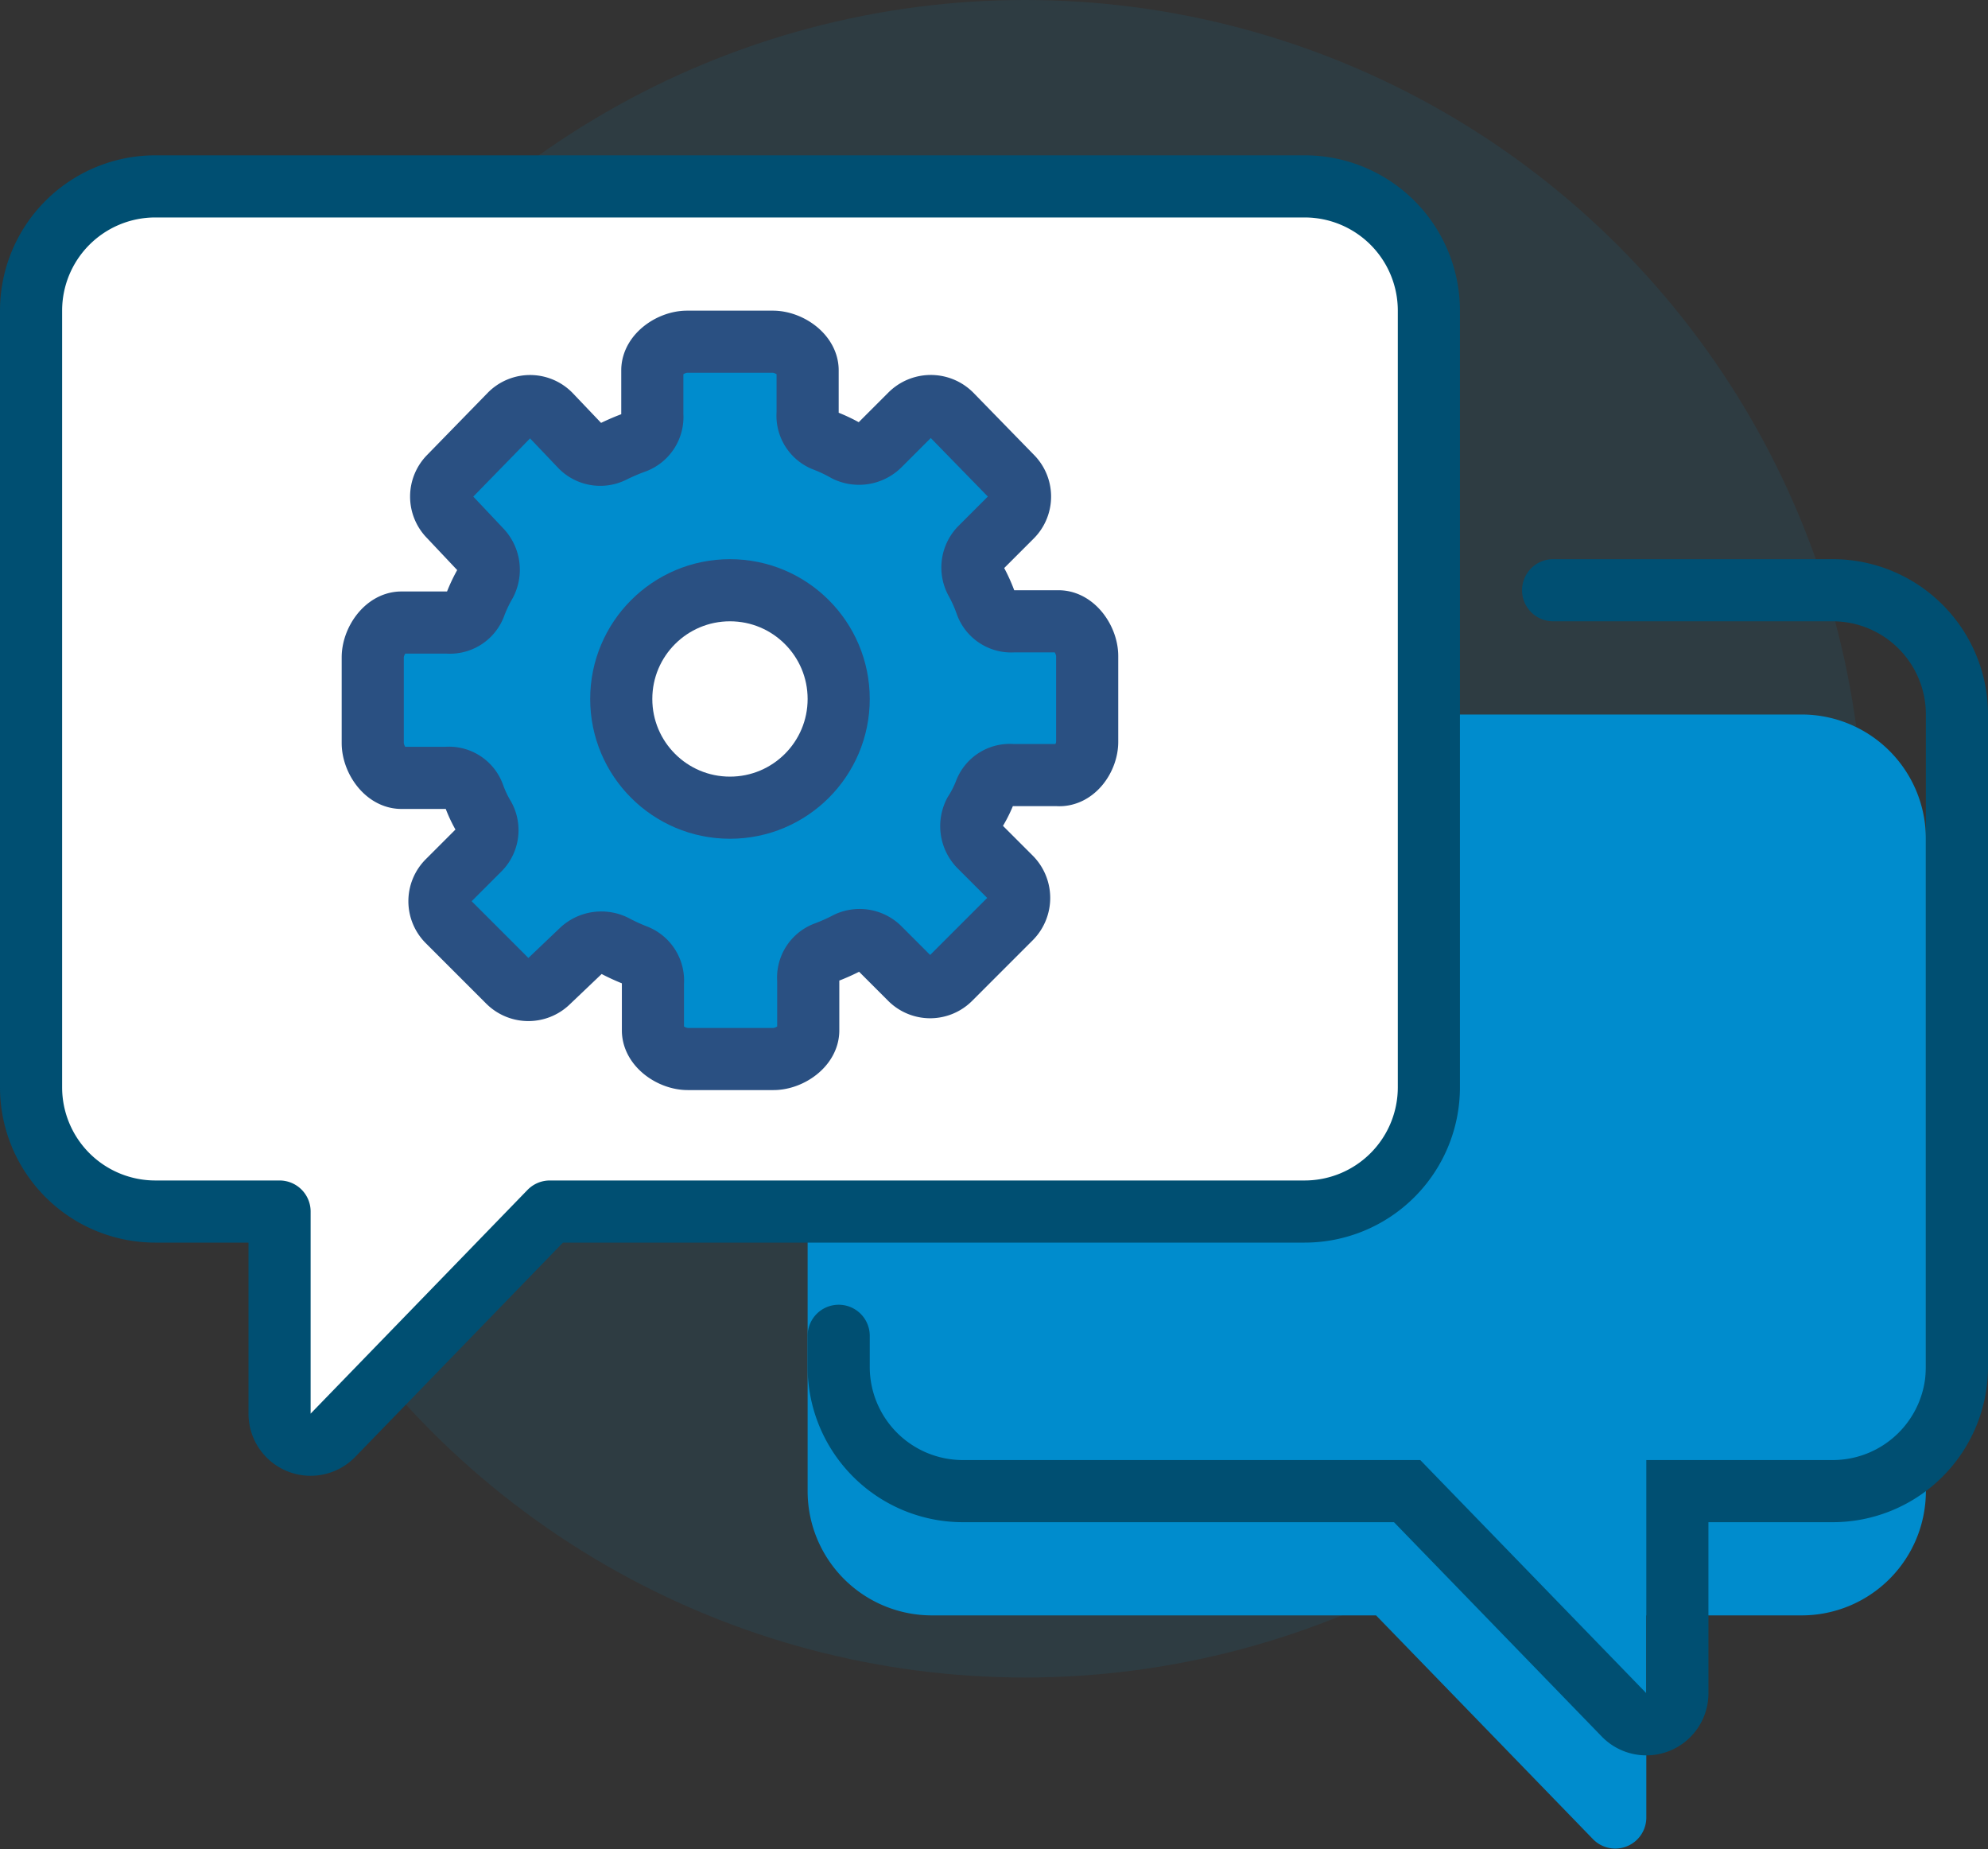 <svg xmlns="http://www.w3.org/2000/svg" viewBox="0 0 64 59.53"><rect x="0" y="0" width="64" height="59.53" fill="#333333" stroke="none"/><defs><style>.cls-1,.cls-2,.cls-5{fill:#008ccd;}.cls-1{opacity:0.1;}.cls-3{fill:none;stroke-linecap:round;}.cls-3,.cls-4{stroke:#004f72;}.cls-3,.cls-5{stroke-miterlimit:10;}.cls-3,.cls-4,.cls-5,.cls-6{stroke-width:2px;}.cls-4,.cls-6{fill:#fff;stroke-linejoin:round;}.cls-5,.cls-6{stroke:#2a5082;}</style></defs><g id="Layer_2" data-name="Layer 2"><g id="icons"><circle class="cls-1" cx="33" cy="27" r="27"/><path class="cls-2" d="M58,23H26V48a4,4,0,0,0,4,4H44.3l7,7.22A1,1,0,0,0,53,58.53V52h5a4,4,0,0,0,4-4V27A4,4,0,0,0,58,23Z"/><path class="cls-3" d="M27,43v1a4,4,0,0,0,4,4H45.3l7,7.22A1,1,0,0,0,54,54.53V48h5a4,4,0,0,0,4-4V23a4,4,0,0,0-4-4H50"/><path class="cls-4" d="M5,6H42a4,4,0,0,1,4,4V35a4,4,0,0,1-4,4H17.7l-7,7.22A1,1,0,0,1,9,45.53V39H5a4,4,0,0,1-4-4V10A4,4,0,0,1,5,6Z"/><path class="cls-5" d="M35,23.88V21.12c0-.51-.41-1.12-.92-1.12H32.63a.86.86,0,0,1-.88-.55,4.84,4.84,0,0,0-.34-.76.9.9,0,0,1,.16-1.06l1-1a.91.91,0,0,0,0-1.29l-1.95-2a.93.93,0,0,0-1.31,0l-1,1a.94.94,0,0,1-1.07.17,4.94,4.94,0,0,0-.7-.33.86.86,0,0,1-.54-.88V11.92c0-.51-.61-.92-1.12-.92H22.12c-.51,0-1.12.41-1.12.92v1.43a.87.87,0,0,1-.54.88,7,7,0,0,0-.75.32.88.88,0,0,1-1-.16l-1-1.05a.91.91,0,0,0-1.29,0l-1.95,2a.91.91,0,0,0,0,1.29l1,1.06a.93.93,0,0,1,.16,1.08,4.79,4.79,0,0,0-.34.72.86.86,0,0,1-.88.55H12.92c-.51,0-.92.61-.92,1.12v2.76c0,.51.41,1.12.92,1.12h1.45a.85.85,0,0,1,.88.55,4,4,0,0,0,.34.72.88.88,0,0,1-.17,1.05l-1,1a.91.91,0,0,0,0,1.3l1.94,1.94a.92.92,0,0,0,1.3,0l1.05-1a.94.94,0,0,1,1.07-.16,6.29,6.29,0,0,0,.7.32.87.87,0,0,1,.54.88v1.53c0,.51.61.92,1.12.92h2.76c.51,0,1.12-.41,1.12-.92V31.55a.86.86,0,0,1,.54-.88,6.16,6.16,0,0,0,.74-.33.91.91,0,0,1,1,.17l1,1a.91.91,0,0,0,1.29,0l1.95-1.95a.93.93,0,0,0,0-1.31l-1-1a.93.93,0,0,1-.17-1.08,3.82,3.82,0,0,0,.34-.67.85.85,0,0,1,.88-.55h1.45C34.59,25,35,24.39,35,23.88Z"/><circle class="cls-6" cx="23.5" cy="22.5" r="3.5"/></g></g></svg>